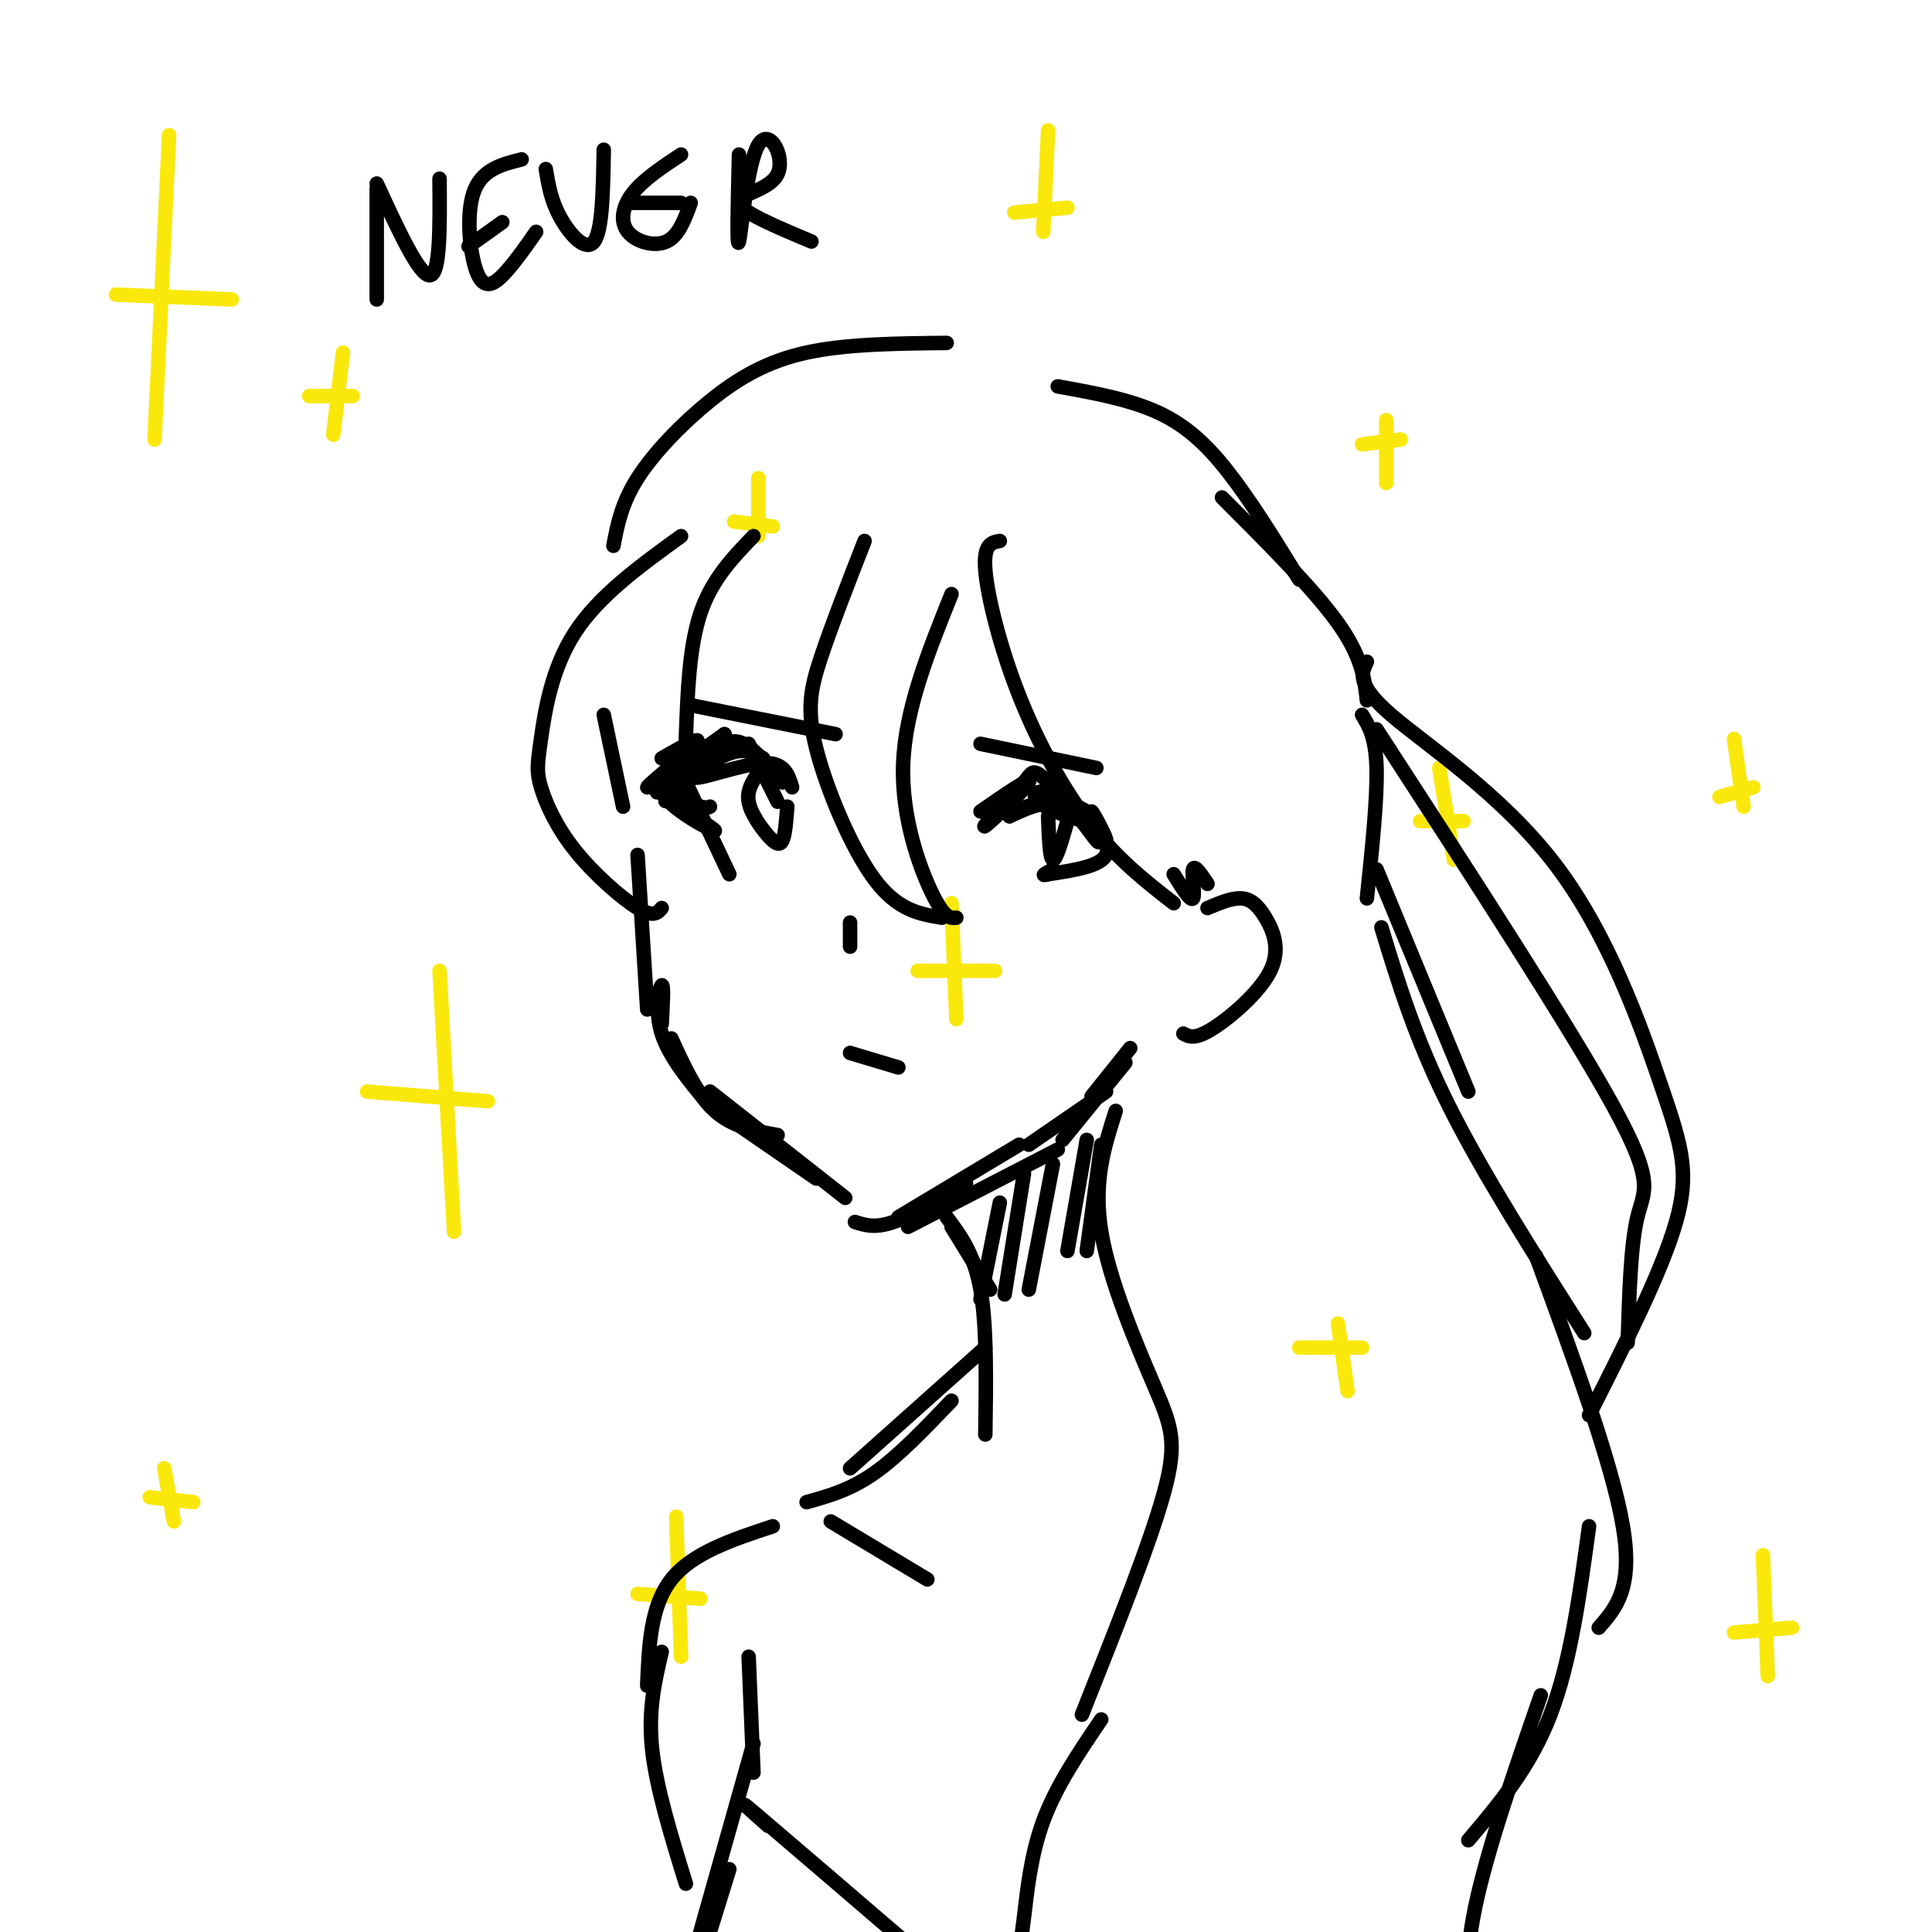 <svg viewBox='0 0 400 400' version='1.1' xmlns='http://www.w3.org/2000/svg' xmlns:xlink='http://www.w3.org/1999/xlink'><g fill='none' stroke='rgb(250,232,11)' stroke-width='3' stroke-linecap='round' stroke-linejoin='round'><path d='M71,73c0.000,0.000 -2.000,17.000 -2,17'/><path d='M64,82c0.000,0.000 9.000,0.000 9,0'/><path d='M287,87c0.000,0.000 0.000,13.000 0,13'/><path d='M282,92c0.000,0.000 8.000,-1.000 8,-1'/><path d='M197,187c0.000,0.000 1.000,24.000 1,24'/><path d='M190,201c0.000,0.000 16.000,0.000 16,0'/><path d='M157,99c0.000,0.000 0.000,12.000 0,12'/><path d='M152,108c0.000,0.000 8.000,1.000 8,1'/><path d='M91,201c0.000,0.000 3.000,54.000 3,54'/><path d='M76,226c0.000,0.000 25.000,2.000 25,2'/><path d='M277,274c0.000,0.000 2.000,14.000 2,14'/><path d='M269,279c0.000,0.000 13.000,0.000 13,0'/><path d='M298,159c0.000,0.000 3.000,19.000 3,19'/><path d='M294,170c0.000,0.000 9.000,0.000 9,0'/><path d='M140,314c0.000,0.000 1.000,29.000 1,29'/><path d='M132,330c0.000,0.000 13.000,1.000 13,1'/><path d='M34,304c0.000,0.000 2.000,11.000 2,11'/><path d='M31,310c0.000,0.000 9.000,1.000 9,1'/><path d='M359,153c0.000,0.000 2.000,14.000 2,14'/><path d='M356,165c0.000,0.000 7.000,-2.000 7,-2'/><path d='M365,322c0.000,0.000 1.000,25.000 1,25'/><path d='M359,338c0.000,0.000 12.000,-1.000 12,-1'/></g>
<g fill='none' stroke='rgb(0,0,0)' stroke-width='3' stroke-linecap='round' stroke-linejoin='round'><path d='M137,157c4.422,-2.511 8.844,-5.022 7,-3c-1.844,2.022 -9.956,8.578 -10,9c-0.044,0.422 7.978,-5.289 16,-11'/><path d='M150,152c-1.573,1.654 -13.504,11.289 -14,12c-0.496,0.711 10.443,-7.501 12,-8c1.557,-0.499 -6.270,6.715 -9,9c-2.730,2.285 -0.365,-0.357 2,-3'/><path d='M141,162c0.333,-0.500 0.167,-0.250 0,0'/><path d='M147,156c-5.810,2.256 -11.619,4.512 -10,8c1.619,3.488 10.667,8.208 11,8c0.333,-0.208 -8.048,-5.345 -10,-7c-1.952,-1.655 2.524,0.173 7,2'/><path d='M145,167c1.500,0.333 1.750,0.167 2,0'/><path d='M148,155c1.833,-1.083 3.667,-2.167 6,-1c2.333,1.167 5.167,4.583 8,8'/><path d='M155,154c0.000,0.000 6.000,12.000 6,12'/><path d='M158,157c-1.786,-1.107 -3.571,-2.214 -7,-1c-3.429,1.214 -8.500,4.750 -7,5c1.500,0.250 9.571,-2.786 14,-3c4.429,-0.214 5.214,2.393 6,5'/><path d='M203,168c5.400,-3.733 10.800,-7.467 10,-6c-0.800,1.467 -7.800,8.133 -9,9c-1.200,0.867 3.400,-4.067 8,-9'/><path d='M212,162c1.644,-2.111 1.756,-2.889 4,-1c2.244,1.889 6.622,6.444 11,11'/><path d='M227,172c2.409,2.935 2.933,4.773 2,3c-0.933,-1.773 -3.322,-7.156 -3,-7c0.322,0.156 3.356,5.850 3,6c-0.356,0.150 -4.102,-5.243 -8,-7c-3.898,-1.757 -7.949,0.121 -12,2'/><path d='M209,169c-0.203,-0.662 5.289,-3.318 10,-3c4.711,0.318 8.641,3.610 7,4c-1.641,0.390 -8.852,-2.122 -11,-4c-2.148,-1.878 0.768,-3.121 4,-1c3.232,2.121 6.781,7.606 8,9c1.219,1.394 0.110,-1.303 -1,-4'/><path d='M226,170c1.044,0.756 4.156,4.644 3,7c-1.156,2.356 -6.578,3.178 -12,4'/><path d='M217,181c-1.833,0.500 -0.417,-0.250 1,-1'/><path d='M157,160c-1.214,1.815 -2.429,3.631 -2,6c0.429,2.369 2.500,5.292 4,7c1.500,1.708 2.429,2.202 3,1c0.571,-1.202 0.786,-4.101 1,-7'/><path d='M217,169c0.167,4.417 0.333,8.833 1,9c0.667,0.167 1.833,-3.917 3,-8'/><path d='M143,146c0.000,0.000 30.000,6.000 30,6'/><path d='M203,154c0.000,0.000 24.000,5.000 24,5'/><path d='M176,191c0.000,0.000 0.000,5.000 0,5'/><path d='M176,218c0.000,0.000 10.000,3.000 10,3'/><path d='M125,148c0.000,0.000 4.000,19.000 4,19'/><path d='M132,177c0.000,0.000 2.000,32.000 2,32'/><path d='M137,212c0.222,-4.156 0.444,-8.311 0,-8c-0.444,0.311 -1.556,5.089 0,10c1.556,4.911 5.778,9.956 10,15'/><path d='M139,215c2.667,5.833 5.333,11.667 9,15c3.667,3.333 8.333,4.167 13,5'/><path d='M147,226c0.000,0.000 28.000,22.000 28,22'/><path d='M153,233c0.000,0.000 16.000,11.000 16,11'/><path d='M177,253c2.083,0.667 4.167,1.333 8,0c3.833,-1.333 9.417,-4.667 15,-8'/><path d='M186,252c0.000,0.000 25.000,-15.000 25,-15'/><path d='M188,254c0.000,0.000 31.000,-16.000 31,-16'/><path d='M213,237c0.000,0.000 16.000,-11.000 16,-11'/><path d='M220,236c0.000,0.000 13.000,-16.000 13,-16'/><path d='M226,227c0.000,0.000 8.000,-10.000 8,-10'/><path d='M250,188c2.509,-1.059 5.018,-2.118 7,-2c1.982,0.118 3.439,1.413 5,4c1.561,2.587 3.228,6.466 1,11c-2.228,4.534 -8.351,9.724 -12,12c-3.649,2.276 -4.825,1.638 -6,1'/><path d='M179,112c-3.417,8.750 -6.833,17.500 -9,24c-2.167,6.500 -3.083,10.750 -1,19c2.083,8.250 7.167,20.500 12,27c4.833,6.500 9.417,7.250 14,8'/><path d='M198,190c-1.222,0.111 -2.444,0.222 -5,-5c-2.556,-5.222 -6.444,-15.778 -6,-27c0.444,-11.222 5.222,-23.111 10,-35'/><path d='M207,112c-1.714,0.304 -3.429,0.607 -3,6c0.429,5.393 3.000,15.875 7,26c4.000,10.125 9.429,19.893 15,27c5.571,7.107 11.286,11.554 17,16'/><path d='M243,181c1.756,2.844 3.511,5.689 4,5c0.489,-0.689 -0.289,-4.911 0,-6c0.289,-1.089 1.644,0.956 3,3'/><path d='M156,111c-4.333,4.500 -8.667,9.000 -11,16c-2.333,7.000 -2.667,16.500 -3,26'/><path d='M142,162c0.000,0.000 9.000,19.000 9,19'/><path d='M137,188c-0.848,1.007 -1.696,2.015 -5,0c-3.304,-2.015 -9.065,-7.051 -13,-12c-3.935,-4.949 -6.044,-9.811 -7,-13c-0.956,-3.189 -0.757,-4.705 0,-10c0.757,-5.295 2.074,-14.370 7,-22c4.926,-7.630 13.463,-13.815 22,-20'/><path d='M196,71c-10.411,0.107 -20.821,0.214 -29,2c-8.179,1.786 -14.125,5.250 -20,10c-5.875,4.750 -11.679,10.786 -15,16c-3.321,5.214 -4.161,9.607 -5,14'/><path d='M219,80c7.911,1.422 15.822,2.844 22,6c6.178,3.156 10.622,8.044 15,14c4.378,5.956 8.689,12.978 13,20'/><path d='M253,103c9.500,9.500 19.000,19.000 24,26c5.000,7.000 5.500,11.500 6,16'/><path d='M282,148c1.417,2.333 2.833,4.667 3,11c0.167,6.333 -0.917,16.667 -2,27'/><path d='M285,180c0.000,0.000 19.000,46.000 19,46'/><path d='M286,192c3.500,11.500 7.000,23.000 14,37c7.000,14.000 17.500,30.500 28,47'/><path d='M318,260c7.917,21.583 15.833,43.167 18,56c2.167,12.833 -1.417,16.917 -5,21'/><path d='M329,316c-1.917,14.083 -3.833,28.167 -8,39c-4.167,10.833 -10.583,18.417 -17,26'/><path d='M319,351c-5.917,17.083 -11.833,34.167 -14,46c-2.167,11.833 -0.583,18.417 1,25'/><path d='M283,137c-1.123,2.373 -2.246,4.746 5,11c7.246,6.254 22.860,16.388 34,31c11.140,14.612 17.807,33.703 22,46c4.193,12.297 5.912,17.799 3,28c-2.912,10.201 -10.456,25.100 -18,40'/><path d='M285,151c20.089,30.956 40.178,61.911 49,78c8.822,16.089 6.378,17.311 5,23c-1.378,5.689 -1.689,15.844 -2,26'/><path d='M197,254c0.000,0.000 8.000,13.000 8,13'/><path d='M196,252c2.833,3.750 5.667,7.500 7,15c1.333,7.500 1.167,18.750 1,30'/><path d='M207,249c0.000,0.000 -4.000,20.000 -4,20'/><path d='M212,243c0.000,0.000 -4.000,25.000 -4,25'/><path d='M218,241c0.000,0.000 -5.000,26.000 -5,26'/><path d='M225,236c0.000,0.000 -4.000,23.000 -4,23'/><path d='M228,237c0.000,0.000 -3.000,22.000 -3,22'/><path d='M231,230c-2.351,7.327 -4.702,14.655 -3,25c1.702,10.345 7.458,23.708 11,32c3.542,8.292 4.869,11.512 2,22c-2.869,10.488 -9.935,28.244 -17,46'/><path d='M228,356c-4.661,6.863 -9.321,13.726 -12,21c-2.679,7.274 -3.375,14.958 -4,20c-0.625,5.042 -1.179,7.440 0,12c1.179,4.560 4.089,11.280 7,18'/><path d='M204,279c0.000,0.000 -28.000,25.000 -28,25'/><path d='M197,290c-5.500,5.750 -11.000,11.500 -16,15c-5.000,3.500 -9.500,4.750 -14,6'/><path d='M160,316c-8.333,2.750 -16.667,5.500 -21,11c-4.333,5.500 -4.667,13.750 -5,22'/><path d='M155,343c0.000,0.000 1.000,24.000 1,24'/><path d='M156,361c0.000,0.000 -11.000,39.000 -11,39'/><path d='M151,387c0.000,0.000 -9.000,29.000 -9,29'/><path d='M172,315c0.000,0.000 20.000,12.000 20,12'/><path d='M137,342c-1.417,6.000 -2.833,12.000 -2,20c0.833,8.000 3.917,18.000 7,28'/><path d='M159,378c-3.750,-3.333 -7.500,-6.667 -2,-2c5.500,4.667 20.250,17.333 35,30'/></g>
<g fill='none' stroke='rgb(250,232,11)' stroke-width='3' stroke-linecap='round' stroke-linejoin='round'><path d='M217,27c0.000,0.000 -1.000,21.000 -1,21'/><path d='M210,44c0.000,0.000 11.000,-1.000 11,-1'/><path d='M35,28c0.000,0.000 -3.000,63.000 -3,63'/><path d='M24,61c0.000,0.000 24.000,1.000 24,1'/></g>
<g fill='none' stroke='rgb(0,0,0)' stroke-width='3' stroke-linecap='round' stroke-linejoin='round'><path d='M78,39c0.000,0.000 0.000,23.000 0,23'/><path d='M78,38c4.417,9.583 8.833,19.167 11,19c2.167,-0.167 2.083,-10.083 2,-20'/><path d='M108,33c-4.196,1.054 -8.393,2.107 -10,7c-1.607,4.893 -0.625,13.625 1,17c1.625,3.375 3.893,1.393 6,-1c2.107,-2.393 4.054,-5.196 6,-8'/><path d='M97,51c0.000,0.000 7.000,-5.000 7,-5'/><path d='M113,35c0.533,3.244 1.067,6.489 3,10c1.933,3.511 5.267,7.289 7,5c1.733,-2.289 1.867,-10.644 2,-19'/><path d='M141,32c-3.905,2.583 -7.810,5.167 -10,8c-2.190,2.833 -2.667,5.917 -1,8c1.667,2.083 5.476,3.167 8,2c2.524,-1.167 3.762,-4.583 5,-8'/><path d='M131,42c0.000,0.000 10.000,0.000 10,0'/><path d='M153,32c-0.244,10.019 -0.488,20.038 0,18c0.488,-2.038 1.708,-16.134 4,-20c2.292,-3.866 5.656,2.498 4,6c-1.656,3.502 -8.330,4.144 -8,6c0.330,1.856 7.665,4.928 15,8'/></g>
</svg>